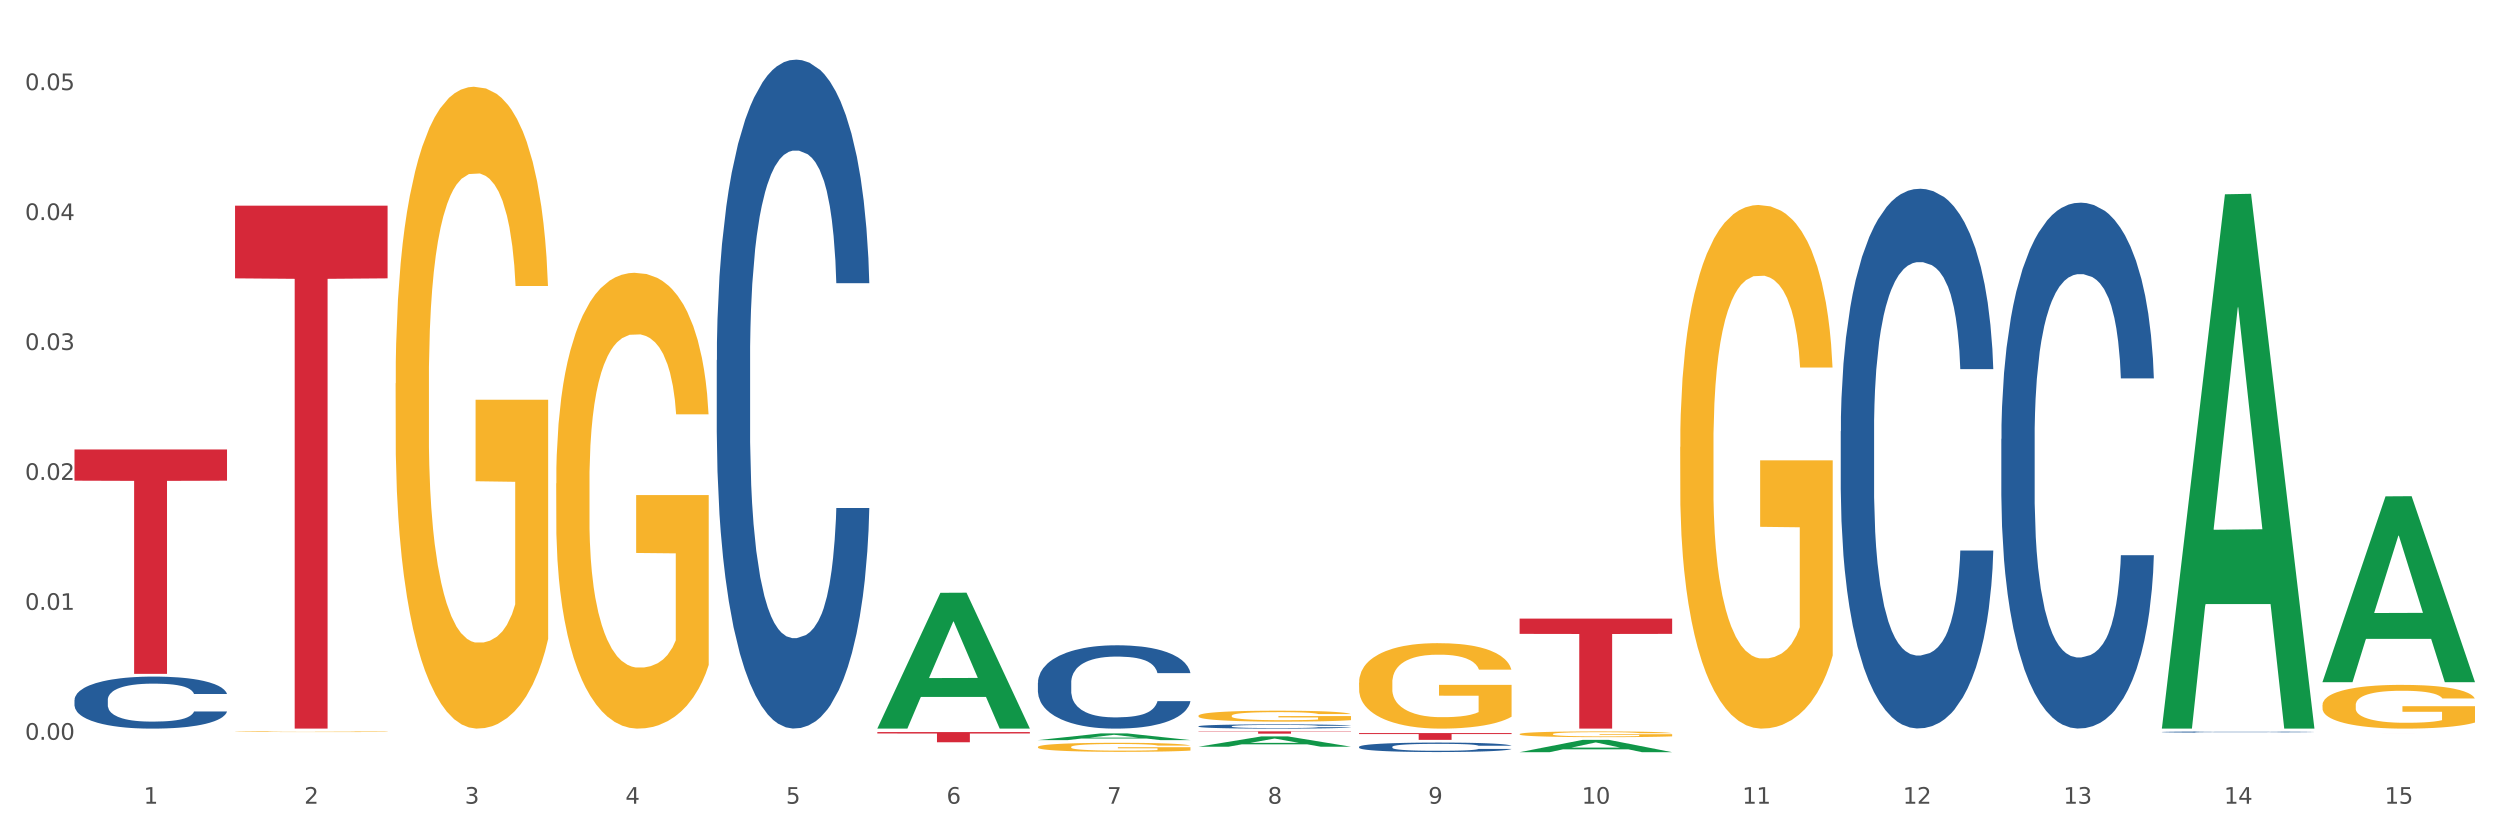 <?xml version="1.0" encoding="utf-8" standalone="no"?>
<!DOCTYPE svg PUBLIC "-//W3C//DTD SVG 1.1//EN"
  "http://www.w3.org/Graphics/SVG/1.1/DTD/svg11.dtd">
<svg xmlns:xlink="http://www.w3.org/1999/xlink" width="1080pt" height="360pt" viewBox="0 0 1080 360" xmlns="http://www.w3.org/2000/svg" version="1.1">
 <rect x="0" y="0" width="1080" height="360" fill="#333333" stroke="none"/>
 <defs>
  <style type="text/css">*{stroke-linejoin: round; stroke-linecap: butt}</style>
 </defs>
 <g id="figure_1">
  <g id="patch_1">
   <path d="M 0 360 
L 1080 360 
L 1080 0 
L 0 0 
z
" style="fill: #ffffff; stroke: #ffffff; stroke-linejoin: miter"/>
  </g>
  <g id="axes_1">
   <g id="matplotlib.axis_1">
    <g id="xtick_1">
     <g id="text_1">
      <!-- 1 -->
      <g style="fill: #4d4d4d" transform="translate(62.07 347.204) scale(0.096 -0.096)">
       <defs>
        <path id="DejaVuSans-31" d="M 794 531 
L 1825 531 
L 1825 4091 
L 703 3866 
L 703 4441 
L 1819 4666 
L 2450 4666 
L 2450 531 
L 3481 531 
L 3481 0 
L 794 0 
L 794 531 
z
" transform="scale(0.016)"/>
       </defs>
       <use xlink:href="#DejaVuSans-31"/>
      </g>
     </g>
    </g>
    <g id="xtick_2">
     <g id="text_2">
      <!-- 2 -->
      <g style="fill: #4d4d4d" transform="translate(131.436 347.204) scale(0.096 -0.096)">
       <defs>
        <path id="DejaVuSans-32" d="M 1228 531 
L 3431 531 
L 3431 0 
L 469 0 
L 469 531 
Q 828 903 1448 1529 
Q 2069 2156 2228 2338 
Q 2531 2678 2651 2914 
Q 2772 3150 2772 3378 
Q 2772 3750 2511 3984 
Q 2250 4219 1831 4219 
Q 1534 4219 1204 4116 
Q 875 4013 500 3803 
L 500 4441 
Q 881 4594 1212 4672 
Q 1544 4750 1819 4750 
Q 2544 4750 2975 4387 
Q 3406 4025 3406 3419 
Q 3406 3131 3298 2873 
Q 3191 2616 2906 2266 
Q 2828 2175 2409 1742 
Q 1991 1309 1228 531 
z
" transform="scale(0.016)"/>
       </defs>
       <use xlink:href="#DejaVuSans-32"/>
      </g>
     </g>
    </g>
    <g id="xtick_3">
     <g id="text_3">
      <!-- 3 -->
      <g style="fill: #4d4d4d" transform="translate(200.802 347.204) scale(0.096 -0.096)">
       <defs>
        <path id="DejaVuSans-33" d="M 2597 2516 
Q 3050 2419 3304 2112 
Q 3559 1806 3559 1356 
Q 3559 666 3084 287 
Q 2609 -91 1734 -91 
Q 1441 -91 1130 -33 
Q 819 25 488 141 
L 488 750 
Q 750 597 1062 519 
Q 1375 441 1716 441 
Q 2309 441 2620 675 
Q 2931 909 2931 1356 
Q 2931 1769 2642 2001 
Q 2353 2234 1838 2234 
L 1294 2234 
L 1294 2753 
L 1863 2753 
Q 2328 2753 2575 2939 
Q 2822 3125 2822 3475 
Q 2822 3834 2567 4026 
Q 2313 4219 1838 4219 
Q 1578 4219 1281 4162 
Q 984 4106 628 3988 
L 628 4550 
Q 988 4650 1302 4700 
Q 1616 4750 1894 4750 
Q 2613 4750 3031 4423 
Q 3450 4097 3450 3541 
Q 3450 3153 3228 2886 
Q 3006 2619 2597 2516 
z
" transform="scale(0.016)"/>
       </defs>
       <use xlink:href="#DejaVuSans-33"/>
      </g>
     </g>
    </g>
    <g id="xtick_4">
     <g id="text_4">
      <!-- 4 -->
      <g style="fill: #4d4d4d" transform="translate(270.169 347.204) scale(0.096 -0.096)">
       <defs>
        <path id="DejaVuSans-34" d="M 2419 4116 
L 825 1625 
L 2419 1625 
L 2419 4116 
z
M 2253 4666 
L 3047 4666 
L 3047 1625 
L 3713 1625 
L 3713 1100 
L 3047 1100 
L 3047 0 
L 2419 0 
L 2419 1100 
L 313 1100 
L 313 1709 
L 2253 4666 
z
" transform="scale(0.016)"/>
       </defs>
       <use xlink:href="#DejaVuSans-34"/>
      </g>
     </g>
    </g>
    <g id="xtick_5">
     <g id="text_5">
      <!-- 5 -->
      <g style="fill: #4d4d4d" transform="translate(339.535 347.204) scale(0.096 -0.096)">
       <defs>
        <path id="DejaVuSans-35" d="M 691 4666 
L 3169 4666 
L 3169 4134 
L 1269 4134 
L 1269 2991 
Q 1406 3038 1543 3061 
Q 1681 3084 1819 3084 
Q 2600 3084 3056 2656 
Q 3513 2228 3513 1497 
Q 3513 744 3044 326 
Q 2575 -91 1722 -91 
Q 1428 -91 1123 -41 
Q 819 9 494 109 
L 494 744 
Q 775 591 1075 516 
Q 1375 441 1709 441 
Q 2250 441 2565 725 
Q 2881 1009 2881 1497 
Q 2881 1984 2565 2268 
Q 2250 2553 1709 2553 
Q 1456 2553 1204 2497 
Q 953 2441 691 2322 
L 691 4666 
z
" transform="scale(0.016)"/>
       </defs>
       <use xlink:href="#DejaVuSans-35"/>
      </g>
     </g>
    </g>
    <g id="xtick_6">
     <g id="text_6">
      <!-- 6 -->
      <g style="fill: #4d4d4d" transform="translate(408.901 347.204) scale(0.096 -0.096)">
       <defs>
        <path id="DejaVuSans-36" d="M 2113 2584 
Q 1688 2584 1439 2293 
Q 1191 2003 1191 1497 
Q 1191 994 1439 701 
Q 1688 409 2113 409 
Q 2538 409 2786 701 
Q 3034 994 3034 1497 
Q 3034 2003 2786 2293 
Q 2538 2584 2113 2584 
z
M 3366 4563 
L 3366 3988 
Q 3128 4100 2886 4159 
Q 2644 4219 2406 4219 
Q 1781 4219 1451 3797 
Q 1122 3375 1075 2522 
Q 1259 2794 1537 2939 
Q 1816 3084 2150 3084 
Q 2853 3084 3261 2657 
Q 3669 2231 3669 1497 
Q 3669 778 3244 343 
Q 2819 -91 2113 -91 
Q 1303 -91 875 529 
Q 447 1150 447 2328 
Q 447 3434 972 4092 
Q 1497 4750 2381 4750 
Q 2619 4750 2861 4703 
Q 3103 4656 3366 4563 
z
" transform="scale(0.016)"/>
       </defs>
       <use xlink:href="#DejaVuSans-36"/>
      </g>
     </g>
    </g>
    <g id="xtick_7">
     <g id="text_7">
      <!-- 7 -->
      <g style="fill: #4d4d4d" transform="translate(478.267 347.204) scale(0.096 -0.096)">
       <defs>
        <path id="DejaVuSans-37" d="M 525 4666 
L 3525 4666 
L 3525 4397 
L 1831 0 
L 1172 0 
L 2766 4134 
L 525 4134 
L 525 4666 
z
" transform="scale(0.016)"/>
       </defs>
       <use xlink:href="#DejaVuSans-37"/>
      </g>
     </g>
    </g>
    <g id="xtick_8">
     <g id="text_8">
      <!-- 8 -->
      <g style="fill: #4d4d4d" transform="translate(547.634 347.204) scale(0.096 -0.096)">
       <defs>
        <path id="DejaVuSans-38" d="M 2034 2216 
Q 1584 2216 1326 1975 
Q 1069 1734 1069 1313 
Q 1069 891 1326 650 
Q 1584 409 2034 409 
Q 2484 409 2743 651 
Q 3003 894 3003 1313 
Q 3003 1734 2745 1975 
Q 2488 2216 2034 2216 
z
M 1403 2484 
Q 997 2584 770 2862 
Q 544 3141 544 3541 
Q 544 4100 942 4425 
Q 1341 4750 2034 4750 
Q 2731 4750 3128 4425 
Q 3525 4100 3525 3541 
Q 3525 3141 3298 2862 
Q 3072 2584 2669 2484 
Q 3125 2378 3379 2068 
Q 3634 1759 3634 1313 
Q 3634 634 3220 271 
Q 2806 -91 2034 -91 
Q 1263 -91 848 271 
Q 434 634 434 1313 
Q 434 1759 690 2068 
Q 947 2378 1403 2484 
z
M 1172 3481 
Q 1172 3119 1398 2916 
Q 1625 2713 2034 2713 
Q 2441 2713 2670 2916 
Q 2900 3119 2900 3481 
Q 2900 3844 2670 4047 
Q 2441 4250 2034 4250 
Q 1625 4250 1398 4047 
Q 1172 3844 1172 3481 
z
" transform="scale(0.016)"/>
       </defs>
       <use xlink:href="#DejaVuSans-38"/>
      </g>
     </g>
    </g>
    <g id="xtick_9">
     <g id="text_9">
      <!-- 9 -->
      <g style="fill: #4d4d4d" transform="translate(617 347.204) scale(0.096 -0.096)">
       <defs>
        <path id="DejaVuSans-39" d="M 703 97 
L 703 672 
Q 941 559 1184 500 
Q 1428 441 1663 441 
Q 2288 441 2617 861 
Q 2947 1281 2994 2138 
Q 2813 1869 2534 1725 
Q 2256 1581 1919 1581 
Q 1219 1581 811 2004 
Q 403 2428 403 3163 
Q 403 3881 828 4315 
Q 1253 4750 1959 4750 
Q 2769 4750 3195 4129 
Q 3622 3509 3622 2328 
Q 3622 1225 3098 567 
Q 2575 -91 1691 -91 
Q 1453 -91 1209 -44 
Q 966 3 703 97 
z
M 1959 2075 
Q 2384 2075 2632 2365 
Q 2881 2656 2881 3163 
Q 2881 3666 2632 3958 
Q 2384 4250 1959 4250 
Q 1534 4250 1286 3958 
Q 1038 3666 1038 3163 
Q 1038 2656 1286 2365 
Q 1534 2075 1959 2075 
z
" transform="scale(0.016)"/>
       </defs>
       <use xlink:href="#DejaVuSans-39"/>
      </g>
     </g>
    </g>
    <g id="xtick_10">
     <g id="text_10">
      <!-- 10 -->
      <g style="fill: #4d4d4d" transform="translate(683.312 347.204) scale(0.096 -0.096)">
       <defs>
        <path id="DejaVuSans-30" d="M 2034 4250 
Q 1547 4250 1301 3770 
Q 1056 3291 1056 2328 
Q 1056 1369 1301 889 
Q 1547 409 2034 409 
Q 2525 409 2770 889 
Q 3016 1369 3016 2328 
Q 3016 3291 2770 3770 
Q 2525 4250 2034 4250 
z
M 2034 4750 
Q 2819 4750 3233 4129 
Q 3647 3509 3647 2328 
Q 3647 1150 3233 529 
Q 2819 -91 2034 -91 
Q 1250 -91 836 529 
Q 422 1150 422 2328 
Q 422 3509 836 4129 
Q 1250 4750 2034 4750 
z
" transform="scale(0.016)"/>
       </defs>
       <use xlink:href="#DejaVuSans-31"/>
       <use xlink:href="#DejaVuSans-30" transform="translate(63.623 0)"/>
      </g>
     </g>
    </g>
    <g id="xtick_11">
     <g id="text_11">
      <!-- 11 -->
      <g style="fill: #4d4d4d" transform="translate(752.678 347.204) scale(0.096 -0.096)">
       <use xlink:href="#DejaVuSans-31"/>
       <use xlink:href="#DejaVuSans-31" transform="translate(63.623 0)"/>
      </g>
     </g>
    </g>
    <g id="xtick_12">
     <g id="text_12">
      <!-- 12 -->
      <g style="fill: #4d4d4d" transform="translate(822.044 347.204) scale(0.096 -0.096)">
       <use xlink:href="#DejaVuSans-31"/>
       <use xlink:href="#DejaVuSans-32" transform="translate(63.623 0)"/>
      </g>
     </g>
    </g>
    <g id="xtick_13">
     <g id="text_13">
      <!-- 13 -->
      <g style="fill: #4d4d4d" transform="translate(891.411 347.204) scale(0.096 -0.096)">
       <use xlink:href="#DejaVuSans-31"/>
       <use xlink:href="#DejaVuSans-33" transform="translate(63.623 0)"/>
      </g>
     </g>
    </g>
    <g id="xtick_14">
     <g id="text_14">
      <!-- 14 -->
      <g style="fill: #4d4d4d" transform="translate(960.777 347.204) scale(0.096 -0.096)">
       <use xlink:href="#DejaVuSans-31"/>
       <use xlink:href="#DejaVuSans-34" transform="translate(63.623 0)"/>
      </g>
     </g>
    </g>
    <g id="xtick_15">
     <g id="text_15">
      <!-- 15 -->
      <g style="fill: #4d4d4d" transform="translate(1030.143 347.204) scale(0.096 -0.096)">
       <use xlink:href="#DejaVuSans-31"/>
       <use xlink:href="#DejaVuSans-35" transform="translate(63.623 0)"/>
      </g>
     </g>
    </g>
    <g id="xtick_16"/>
    <g id="xtick_17"/>
    <g id="xtick_18"/>
    <g id="xtick_19"/>
    <g id="xtick_20"/>
    <g id="xtick_21"/>
    <g id="xtick_22"/>
    <g id="xtick_23"/>
    <g id="xtick_24"/>
    <g id="xtick_25"/>
    <g id="xtick_26"/>
    <g id="xtick_27"/>
    <g id="xtick_28"/>
    <g id="xtick_29"/>
   </g>
   <g id="matplotlib.axis_2">
    <g id="ytick_1">
     <g id="text_16">
      <!-- 0.00 -->
      <g style="fill: #4d4d4d" transform="translate(10.8 319.577) scale(0.096 -0.096)">
       <defs>
        <path id="DejaVuSans-2e" d="M 684 794 
L 1344 794 
L 1344 0 
L 684 0 
L 684 794 
z
" transform="scale(0.016)"/>
       </defs>
       <use xlink:href="#DejaVuSans-30"/>
       <use xlink:href="#DejaVuSans-2e" transform="translate(63.623 0)"/>
       <use xlink:href="#DejaVuSans-30" transform="translate(95.41 0)"/>
       <use xlink:href="#DejaVuSans-30" transform="translate(159.033 0)"/>
      </g>
     </g>
    </g>
    <g id="ytick_2">
     <g id="text_17">
      <!-- 0.01 -->
      <g style="fill: #4d4d4d" transform="translate(10.8 263.447) scale(0.096 -0.096)">
       <use xlink:href="#DejaVuSans-30"/>
       <use xlink:href="#DejaVuSans-2e" transform="translate(63.623 0)"/>
       <use xlink:href="#DejaVuSans-30" transform="translate(95.41 0)"/>
       <use xlink:href="#DejaVuSans-31" transform="translate(159.033 0)"/>
      </g>
     </g>
    </g>
    <g id="ytick_3">
     <g id="text_18">
      <!-- 0.02 -->
      <g style="fill: #4d4d4d" transform="translate(10.8 207.317) scale(0.096 -0.096)">
       <use xlink:href="#DejaVuSans-30"/>
       <use xlink:href="#DejaVuSans-2e" transform="translate(63.623 0)"/>
       <use xlink:href="#DejaVuSans-30" transform="translate(95.41 0)"/>
       <use xlink:href="#DejaVuSans-32" transform="translate(159.033 0)"/>
      </g>
     </g>
    </g>
    <g id="ytick_4">
     <g id="text_19">
      <!-- 0.03 -->
      <g style="fill: #4d4d4d" transform="translate(10.8 151.187) scale(0.096 -0.096)">
       <use xlink:href="#DejaVuSans-30"/>
       <use xlink:href="#DejaVuSans-2e" transform="translate(63.623 0)"/>
       <use xlink:href="#DejaVuSans-30" transform="translate(95.41 0)"/>
       <use xlink:href="#DejaVuSans-33" transform="translate(159.033 0)"/>
      </g>
     </g>
    </g>
    <g id="ytick_5">
     <g id="text_20">
      <!-- 0.04 -->
      <g style="fill: #4d4d4d" transform="translate(10.8 95.057) scale(0.096 -0.096)">
       <use xlink:href="#DejaVuSans-30"/>
       <use xlink:href="#DejaVuSans-2e" transform="translate(63.623 0)"/>
       <use xlink:href="#DejaVuSans-30" transform="translate(95.41 0)"/>
       <use xlink:href="#DejaVuSans-34" transform="translate(159.033 0)"/>
      </g>
     </g>
    </g>
    <g id="ytick_6">
     <g id="text_21">
      <!-- 0.05 -->
      <g style="fill: #4d4d4d" transform="translate(10.8 38.927) scale(0.096 -0.096)">
       <use xlink:href="#DejaVuSans-30"/>
       <use xlink:href="#DejaVuSans-2e" transform="translate(63.623 0)"/>
       <use xlink:href="#DejaVuSans-30" transform="translate(95.41 0)"/>
       <use xlink:href="#DejaVuSans-35" transform="translate(159.033 0)"/>
      </g>
     </g>
    </g>
    <g id="ytick_7"/>
    <g id="ytick_8"/>
    <g id="ytick_9"/>
    <g id="ytick_10"/>
    <g id="ytick_11"/>
   </g>
   <g id="PolyCollection_1">
    <path d="M 32.175 316.715 
L 32.243 316.715 
L 59.417 316.705 
L 70.695 316.705 
L 98.073 316.715 
L 85.029 316.715 
L 79.119 316.713 
L 51.061 316.713 
L 50.857 316.713 
L 45.151 316.715 
L 32.175 316.715 
L 32.175 316.715 
L 54.594 316.711 
L 75.586 316.711 
L 65.192 316.707 
L 65.056 316.707 
L 64.92 316.707 
L 54.526 316.711 
L 54.594 316.711 
L 32.175 316.715 
z
" clip-path="url(#p089443e4f8)" style="fill: #109648"/>
    <path d="M 448.372 294.939 
L 448.45 294.906 
L 448.45 293.985 
L 448.684 292.735 
L 449.541 290.433 
L 450.631 288.69 
L 452.501 286.651 
L 453.513 285.796 
L 454.837 284.842 
L 457.564 283.297 
L 460.679 281.981 
L 462.861 281.258 
L 464.496 280.797 
L 468.157 279.975 
L 470.26 279.613 
L 472.441 279.317 
L 474.311 279.12 
L 477.427 278.89 
L 479.919 278.791 
L 482.801 278.758 
L 485.216 278.791 
L 488.41 278.923 
L 493.083 279.317 
L 494.875 279.548 
L 497.289 279.942 
L 499.782 280.468 
L 501.807 280.995 
L 504.144 281.751 
L 506.559 282.738 
L 508.896 283.987 
L 510.531 285.138 
L 511.856 286.355 
L 513.024 287.835 
L 513.881 289.447 
L 514.27 290.795 
L 500.016 290.795 
L 499.626 289.578 
L 498.847 288.263 
L 498.068 287.375 
L 497.212 286.651 
L 495.887 285.829 
L 494.719 285.303 
L 492.772 284.678 
L 490.98 284.283 
L 489.5 284.053 
L 487.709 283.856 
L 483.892 283.658 
L 481.165 283.658 
L 479.452 283.724 
L 477.349 283.889 
L 475.557 284.119 
L 473.454 284.514 
L 471.818 284.941 
L 470.183 285.5 
L 469.248 285.895 
L 467.846 286.618 
L 466.911 287.21 
L 465.665 288.23 
L 464.964 288.953 
L 463.717 290.828 
L 463.172 292.209 
L 462.938 293.163 
L 462.783 294.215 
L 462.783 299.345 
L 463.25 301.648 
L 463.639 302.634 
L 464.263 303.752 
L 465.431 305.199 
L 467.145 306.613 
L 468.936 307.633 
L 470.416 308.258 
L 471.818 308.718 
L 473.22 309.08 
L 474.934 309.409 
L 476.336 309.606 
L 478.439 309.803 
L 480.932 309.902 
L 482.879 309.902 
L 486.852 309.738 
L 488.643 309.573 
L 490.357 309.343 
L 492.226 308.981 
L 493.706 308.587 
L 494.563 308.291 
L 495.965 307.666 
L 497.056 307.008 
L 497.99 306.252 
L 498.614 305.594 
L 499.315 304.607 
L 499.86 303.489 
L 500.016 302.897 
L 514.27 302.897 
L 513.959 304.081 
L 513.413 305.232 
L 512.323 306.778 
L 511.466 307.666 
L 510.142 308.751 
L 508.74 309.672 
L 506.792 310.691 
L 505.001 311.448 
L 503.131 312.106 
L 501.106 312.698 
L 497.445 313.52 
L 496.121 313.75 
L 493.317 314.145 
L 491.136 314.375 
L 487.942 314.605 
L 484.671 314.737 
L 481.243 314.769 
L 478.206 314.704 
L 474.856 314.506 
L 472.753 314.309 
L 470.416 314.013 
L 467.69 313.553 
L 465.119 312.994 
L 462.705 312.336 
L 460.446 311.579 
L 458.343 310.724 
L 455.616 309.31 
L 453.591 307.929 
L 452.111 306.646 
L 451.099 305.561 
L 450.086 304.18 
L 449.541 303.226 
L 448.684 300.924 
L 448.372 298.786 
L 448.372 294.939 
z
" clip-path="url(#p089443e4f8)" style="fill: #255c99"/>
    <path d="M 517.739 313.751 
L 517.816 313.749 
L 517.816 313.702 
L 518.05 313.637 
L 518.907 313.519 
L 519.997 313.43 
L 521.867 313.325 
L 522.88 313.281 
L 524.204 313.232 
L 526.93 313.153 
L 530.046 313.085 
L 532.227 313.048 
L 533.863 313.024 
L 537.523 312.982 
L 539.627 312.963 
L 541.808 312.948 
L 543.677 312.938 
L 546.793 312.926 
L 549.285 312.921 
L 552.167 312.919 
L 554.582 312.921 
L 557.776 312.928 
L 562.449 312.948 
L 564.241 312.96 
L 566.656 312.98 
L 569.148 313.007 
L 571.173 313.034 
L 573.51 313.073 
L 575.925 313.124 
L 578.262 313.188 
L 579.898 313.247 
L 581.222 313.31 
L 582.39 313.386 
L 583.247 313.468 
L 583.636 313.538 
L 569.382 313.538 
L 568.992 313.475 
L 568.214 313.408 
L 567.435 313.362 
L 566.578 313.325 
L 565.254 313.283 
L 564.085 313.256 
L 562.138 313.223 
L 560.346 313.203 
L 558.866 313.191 
L 557.075 313.181 
L 553.258 313.171 
L 550.532 313.171 
L 548.818 313.174 
L 546.715 313.183 
L 544.923 313.195 
L 542.82 313.215 
L 541.184 313.237 
L 539.549 313.266 
L 538.614 313.286 
L 537.212 313.323 
L 536.277 313.354 
L 535.031 313.406 
L 534.33 313.443 
L 533.084 313.539 
L 532.538 313.61 
L 532.305 313.659 
L 532.149 313.713 
L 532.149 313.977 
L 532.616 314.095 
L 533.006 314.146 
L 533.629 314.203 
L 534.797 314.278 
L 536.511 314.35 
L 538.302 314.403 
L 539.782 314.435 
L 541.184 314.459 
L 542.587 314.477 
L 544.3 314.494 
L 545.702 314.504 
L 547.805 314.514 
L 550.298 314.519 
L 552.245 314.519 
L 556.218 314.511 
L 558.009 314.502 
L 559.723 314.491 
L 561.593 314.472 
L 563.073 314.452 
L 563.929 314.437 
L 565.331 314.404 
L 566.422 314.371 
L 567.357 314.332 
L 567.98 314.298 
L 568.681 314.247 
L 569.226 314.19 
L 569.382 314.159 
L 583.636 314.159 
L 583.325 314.22 
L 582.78 314.279 
L 581.689 314.359 
L 580.832 314.404 
L 579.508 314.46 
L 578.106 314.508 
L 576.159 314.56 
L 574.367 314.599 
L 572.498 314.633 
L 570.472 314.663 
L 566.811 314.705 
L 565.487 314.717 
L 562.683 314.737 
L 560.502 314.749 
L 557.308 314.761 
L 554.037 314.768 
L 550.61 314.769 
L 547.572 314.766 
L 544.222 314.756 
L 542.119 314.746 
L 539.782 314.731 
L 537.056 314.707 
L 534.486 314.678 
L 532.071 314.644 
L 529.812 314.606 
L 527.709 314.562 
L 524.983 314.489 
L 522.957 314.418 
L 521.477 314.352 
L 520.465 314.296 
L 519.452 314.225 
L 518.907 314.176 
L 518.05 314.058 
L 517.739 313.948 
L 517.739 313.751 
z
" clip-path="url(#p089443e4f8)" style="fill: #255c99"/>
    <path d="M 587.105 322.627 
L 587.183 322.623 
L 587.183 322.519 
L 587.416 322.376 
L 588.273 322.115 
L 589.364 321.916 
L 591.233 321.685 
L 592.246 321.587 
L 593.57 321.479 
L 596.296 321.303 
L 599.412 321.154 
L 601.593 321.071 
L 603.229 321.019 
L 606.89 320.925 
L 608.993 320.884 
L 611.174 320.851 
L 613.043 320.828 
L 616.159 320.802 
L 618.652 320.791 
L 621.534 320.787 
L 623.948 320.791 
L 627.142 320.806 
L 631.816 320.851 
L 633.607 320.877 
L 636.022 320.922 
L 638.514 320.982 
L 640.54 321.041 
L 642.877 321.127 
L 645.291 321.24 
L 647.628 321.382 
L 649.264 321.513 
L 650.588 321.651 
L 651.756 321.819 
L 652.613 322.002 
L 653.003 322.156 
L 638.748 322.156 
L 638.359 322.017 
L 637.58 321.868 
L 636.801 321.767 
L 635.944 321.685 
L 634.62 321.591 
L 633.451 321.531 
L 631.504 321.46 
L 629.713 321.415 
L 628.233 321.389 
L 626.441 321.367 
L 622.624 321.344 
L 619.898 321.344 
L 618.184 321.352 
L 616.081 321.37 
L 614.29 321.397 
L 612.186 321.441 
L 610.551 321.49 
L 608.915 321.554 
L 607.98 321.599 
L 606.578 321.681 
L 605.643 321.748 
L 604.397 321.864 
L 603.696 321.946 
L 602.45 322.16 
L 601.905 322.317 
L 601.671 322.425 
L 601.515 322.545 
L 601.515 323.128 
L 601.982 323.39 
L 602.372 323.502 
L 602.995 323.629 
L 604.163 323.794 
L 605.877 323.955 
L 607.669 324.07 
L 609.149 324.142 
L 610.551 324.194 
L 611.953 324.235 
L 613.666 324.272 
L 615.069 324.295 
L 617.172 324.317 
L 619.664 324.328 
L 621.612 324.328 
L 625.584 324.31 
L 627.376 324.291 
L 629.089 324.265 
L 630.959 324.224 
L 632.439 324.179 
L 633.296 324.145 
L 634.698 324.074 
L 635.788 323.999 
L 636.723 323.913 
L 637.346 323.839 
L 638.047 323.726 
L 638.592 323.599 
L 638.748 323.532 
L 653.003 323.532 
L 652.691 323.667 
L 652.146 323.797 
L 651.055 323.973 
L 650.199 324.074 
L 648.874 324.198 
L 647.472 324.302 
L 645.525 324.418 
L 643.733 324.504 
L 641.864 324.579 
L 639.839 324.646 
L 636.178 324.74 
L 634.853 324.766 
L 632.049 324.811 
L 629.868 324.837 
L 626.675 324.863 
L 623.403 324.878 
L 619.976 324.882 
L 616.938 324.874 
L 613.589 324.852 
L 611.485 324.83 
L 609.149 324.796 
L 606.422 324.744 
L 603.852 324.68 
L 601.437 324.605 
L 599.178 324.519 
L 597.075 324.422 
L 594.349 324.261 
L 592.324 324.104 
L 590.844 323.958 
L 589.831 323.835 
L 588.818 323.678 
L 588.273 323.569 
L 587.416 323.308 
L 587.105 323.064 
L 587.105 322.627 
z
" clip-path="url(#p089443e4f8)" style="fill: #255c99"/>
    <path d="M 795.203 186.301 
L 795.281 186.088 
L 795.281 180.126 
L 795.515 172.034 
L 796.372 157.129 
L 797.462 145.844 
L 799.332 132.642 
L 800.344 127.105 
L 801.669 120.93 
L 804.395 110.923 
L 807.511 102.405 
L 809.692 97.721 
L 811.327 94.74 
L 814.988 89.417 
L 817.092 87.074 
L 819.273 85.158 
L 821.142 83.88 
L 824.258 82.39 
L 826.75 81.751 
L 829.632 81.538 
L 832.047 81.751 
L 835.241 82.603 
L 839.914 85.158 
L 841.706 86.648 
L 844.121 89.204 
L 846.613 92.611 
L 848.638 96.017 
L 850.975 100.915 
L 853.39 107.303 
L 855.727 115.394 
L 857.362 122.847 
L 858.687 130.725 
L 859.855 140.307 
L 860.712 150.741 
L 861.101 159.471 
L 846.847 159.471 
L 846.457 151.593 
L 845.678 143.075 
L 844.899 137.326 
L 844.043 132.642 
L 842.718 127.318 
L 841.55 123.912 
L 839.603 119.866 
L 837.811 117.311 
L 836.331 115.82 
L 834.54 114.543 
L 830.723 113.265 
L 827.997 113.265 
L 826.283 113.691 
L 824.18 114.755 
L 822.388 116.246 
L 820.285 118.801 
L 818.649 121.569 
L 817.014 125.189 
L 816.079 127.744 
L 814.677 132.429 
L 813.742 136.262 
L 812.496 142.862 
L 811.795 147.547 
L 810.548 159.684 
L 810.003 168.627 
L 809.77 174.802 
L 809.614 181.616 
L 809.614 214.833 
L 810.081 229.739 
L 810.471 236.127 
L 811.094 243.366 
L 812.262 252.735 
L 813.976 261.891 
L 815.767 268.492 
L 817.247 272.538 
L 818.649 275.519 
L 820.051 277.861 
L 821.765 279.991 
L 823.167 281.268 
L 825.27 282.546 
L 827.763 283.185 
L 829.71 283.185 
L 833.683 282.12 
L 835.474 281.055 
L 837.188 279.565 
L 839.057 277.222 
L 840.537 274.667 
L 841.394 272.751 
L 842.796 268.705 
L 843.887 264.447 
L 844.822 259.549 
L 845.445 255.29 
L 846.146 248.903 
L 846.691 241.663 
L 846.847 237.83 
L 861.101 237.83 
L 860.79 245.496 
L 860.245 252.948 
L 859.154 262.956 
L 858.297 268.705 
L 856.973 275.732 
L 855.571 281.694 
L 853.624 288.295 
L 851.832 293.192 
L 849.963 297.451 
L 847.937 301.284 
L 844.276 306.607 
L 842.952 308.098 
L 840.148 310.653 
L 837.967 312.143 
L 834.773 313.634 
L 831.502 314.486 
L 828.074 314.698 
L 825.037 314.273 
L 821.687 312.995 
L 819.584 311.717 
L 817.247 309.801 
L 814.521 306.82 
L 811.951 303.2 
L 809.536 298.942 
L 807.277 294.044 
L 805.174 288.508 
L 802.448 279.352 
L 800.422 270.409 
L 798.942 262.104 
L 797.93 255.078 
L 796.917 246.134 
L 796.372 239.959 
L 795.515 225.054 
L 795.203 211.214 
L 795.203 186.301 
z
" clip-path="url(#p089443e4f8)" style="fill: #255c99"/>
    <path d="M 864.57 189.624 
L 864.648 189.416 
L 864.648 183.607 
L 864.881 175.723 
L 865.738 161.199 
L 866.829 150.203 
L 868.698 137.339 
L 869.711 131.945 
L 871.035 125.928 
L 873.761 116.177 
L 876.877 107.878 
L 879.058 103.313 
L 880.694 100.409 
L 884.355 95.222 
L 886.458 92.939 
L 888.639 91.072 
L 890.508 89.827 
L 893.624 88.375 
L 896.117 87.752 
L 898.999 87.545 
L 901.413 87.752 
L 904.607 88.582 
L 909.281 91.072 
L 911.072 92.524 
L 913.487 95.014 
L 915.979 98.334 
L 918.005 101.653 
L 920.341 106.425 
L 922.756 112.65 
L 925.093 120.534 
L 926.729 127.796 
L 928.053 135.472 
L 929.221 144.809 
L 930.078 154.975 
L 930.468 163.482 
L 916.213 163.482 
L 915.824 155.805 
L 915.045 147.506 
L 914.266 141.904 
L 913.409 137.339 
L 912.085 132.153 
L 910.916 128.833 
L 908.969 124.891 
L 907.177 122.401 
L 905.697 120.949 
L 903.906 119.704 
L 900.089 118.459 
L 897.363 118.459 
L 895.649 118.874 
L 893.546 119.911 
L 891.754 121.364 
L 889.651 123.853 
L 888.016 126.551 
L 886.38 130.078 
L 885.445 132.568 
L 884.043 137.132 
L 883.108 140.867 
L 881.862 147.298 
L 881.161 151.863 
L 879.915 163.689 
L 879.369 172.403 
L 879.136 178.42 
L 878.98 185.059 
L 878.98 217.426 
L 879.447 231.949 
L 879.837 238.173 
L 880.46 245.228 
L 881.628 254.357 
L 883.342 263.278 
L 885.134 269.71 
L 886.614 273.652 
L 888.016 276.557 
L 889.418 278.839 
L 891.131 280.914 
L 892.533 282.158 
L 894.637 283.403 
L 897.129 284.026 
L 899.076 284.026 
L 903.049 282.988 
L 904.841 281.951 
L 906.554 280.499 
L 908.424 278.216 
L 909.904 275.727 
L 910.76 273.859 
L 912.163 269.917 
L 913.253 265.768 
L 914.188 260.996 
L 914.811 256.846 
L 915.512 250.622 
L 916.057 243.568 
L 916.213 239.833 
L 930.468 239.833 
L 930.156 247.302 
L 929.611 254.564 
L 928.52 264.315 
L 927.663 269.917 
L 926.339 276.764 
L 924.937 282.573 
L 922.99 289.005 
L 921.198 293.777 
L 919.329 297.927 
L 917.304 301.661 
L 913.643 306.848 
L 912.318 308.301 
L 909.514 310.79 
L 907.333 312.243 
L 904.14 313.695 
L 900.868 314.525 
L 897.441 314.732 
L 894.403 314.317 
L 891.053 313.073 
L 888.95 311.828 
L 886.614 309.96 
L 883.887 307.056 
L 881.317 303.529 
L 878.902 299.379 
L 876.643 294.607 
L 874.54 289.213 
L 871.814 280.291 
L 869.789 271.577 
L 868.309 263.486 
L 867.296 256.639 
L 866.283 247.925 
L 865.738 241.908 
L 864.881 227.385 
L 864.57 213.899 
L 864.57 189.624 
z
" clip-path="url(#p089443e4f8)" style="fill: #255c99"/>
    <path d="M 933.936 316.227 
L 934.014 316.226 
L 934.014 316.213 
L 934.247 316.195 
L 935.104 316.163 
L 936.195 316.138 
L 938.064 316.109 
L 939.077 316.097 
L 940.401 316.083 
L 943.127 316.061 
L 946.243 316.043 
L 948.424 316.032 
L 950.06 316.026 
L 953.721 316.014 
L 955.824 316.009 
L 958.005 316.005 
L 959.874 316.002 
L 962.99 315.999 
L 965.483 315.997 
L 968.365 315.997 
L 970.779 315.997 
L 973.973 315.999 
L 978.647 316.005 
L 980.438 316.008 
L 982.853 316.014 
L 985.346 316.021 
L 987.371 316.029 
L 989.708 316.039 
L 992.122 316.053 
L 994.459 316.071 
L 996.095 316.088 
L 997.419 316.105 
L 998.587 316.126 
L 999.444 316.149 
L 999.834 316.168 
L 985.579 316.168 
L 985.19 316.15 
L 984.411 316.132 
L 983.632 316.119 
L 982.775 316.109 
L 981.451 316.097 
L 980.283 316.09 
L 978.335 316.081 
L 976.544 316.075 
L 975.064 316.072 
L 973.272 316.069 
L 969.455 316.067 
L 966.729 316.067 
L 965.015 316.067 
L 962.912 316.07 
L 961.121 316.073 
L 959.018 316.079 
L 957.382 316.085 
L 955.746 316.093 
L 954.811 316.098 
L 953.409 316.109 
L 952.475 316.117 
L 951.228 316.131 
L 950.527 316.142 
L 949.281 316.168 
L 948.736 316.188 
L 948.502 316.201 
L 948.346 316.216 
L 948.346 316.289 
L 948.814 316.322 
L 949.203 316.336 
L 949.826 316.352 
L 950.995 316.372 
L 952.708 316.392 
L 954.5 316.407 
L 955.98 316.415 
L 957.382 316.422 
L 958.784 316.427 
L 960.498 316.432 
L 961.9 316.435 
L 964.003 316.437 
L 966.495 316.439 
L 968.443 316.439 
L 972.415 316.436 
L 974.207 316.434 
L 975.92 316.431 
L 977.79 316.426 
L 979.27 316.42 
L 980.127 316.416 
L 981.529 316.407 
L 982.619 316.398 
L 983.554 316.387 
L 984.177 316.378 
L 984.878 316.364 
L 985.423 316.348 
L 985.579 316.339 
L 999.834 316.339 
L 999.522 316.356 
L 998.977 316.373 
L 997.886 316.394 
L 997.03 316.407 
L 995.705 316.422 
L 994.303 316.436 
L 992.356 316.45 
L 990.564 316.461 
L 988.695 316.47 
L 986.67 316.478 
L 983.009 316.49 
L 981.685 316.493 
L 978.88 316.499 
L 976.699 316.502 
L 973.506 316.505 
L 970.234 316.507 
L 966.807 316.508 
L 963.769 316.507 
L 960.42 316.504 
L 958.317 316.501 
L 955.98 316.497 
L 953.253 316.491 
L 950.683 316.483 
L 948.268 316.473 
L 946.009 316.463 
L 943.906 316.45 
L 941.18 316.43 
L 939.155 316.411 
L 937.675 316.393 
L 936.662 316.377 
L 935.65 316.358 
L 935.104 316.344 
L 934.247 316.311 
L 933.936 316.281 
L 933.936 316.227 
z
" clip-path="url(#p089443e4f8)" style="fill: #255c99"/>
    <path d="M 101.541 316.079 
L 101.619 316.078 
L 101.619 316.068 
L 101.775 316.059 
L 102.553 316.037 
L 103.72 316.018 
L 104.575 316.009 
L 105.431 316.001 
L 106.443 315.993 
L 107.688 315.985 
L 109.944 315.973 
L 111.344 315.966 
L 113.056 315.96 
L 116.168 315.951 
L 118.424 315.945 
L 120.758 315.941 
L 124.57 315.936 
L 127.06 315.933 
L 129.705 315.932 
L 132.895 315.93 
L 135.307 315.93 
L 140.598 315.931 
L 145.11 315.934 
L 147.289 315.936 
L 150.089 315.939 
L 151.568 315.942 
L 153.979 315.946 
L 156.469 315.952 
L 158.181 315.958 
L 160.748 315.968 
L 162.693 315.978 
L 164.483 315.99 
L 165.416 315.998 
L 166.117 316.006 
L 166.739 316.015 
L 167.361 316.03 
L 153.357 316.03 
L 152.812 316.02 
L 151.957 316.01 
L 150.712 316.001 
L 149.623 315.995 
L 147.755 315.987 
L 146.044 315.983 
L 144.254 315.979 
L 142.076 315.976 
L 140.364 315.975 
L 137.952 315.974 
L 133.206 315.974 
L 130.017 315.976 
L 127.838 315.979 
L 126.438 315.982 
L 125.193 315.985 
L 123.792 315.989 
L 122.159 315.995 
L 120.992 316.001 
L 119.825 316.008 
L 118.891 316.015 
L 118.035 316.023 
L 117.335 316.032 
L 116.79 316.041 
L 116.324 316.052 
L 115.935 316.07 
L 115.935 316.111 
L 116.09 316.12 
L 116.479 316.132 
L 116.946 316.141 
L 117.724 316.152 
L 118.424 316.159 
L 119.747 316.17 
L 121.225 316.178 
L 122.392 316.184 
L 123.559 316.189 
L 125.582 316.195 
L 127.838 316.2 
L 129.783 316.204 
L 132.428 316.207 
L 134.218 316.208 
L 135.774 316.208 
L 139.586 316.208 
L 142.309 316.207 
L 145.343 316.205 
L 147.678 316.203 
L 149.623 316.2 
L 151.801 316.194 
L 153.201 316.189 
L 153.201 316.128 
L 136.085 316.128 
L 136.085 316.087 
L 167.439 316.087 
L 167.439 316.207 
L 166.117 316.213 
L 164.638 316.218 
L 163.082 316.223 
L 160.748 316.229 
L 157.947 316.235 
L 155.458 316.239 
L 152.812 316.243 
L 149.7 316.246 
L 145.655 316.249 
L 143.165 316.25 
L 140.053 316.251 
L 136.396 316.251 
L 133.206 316.251 
L 130.094 316.249 
L 126.827 316.247 
L 123.637 316.243 
L 121.225 316.239 
L 118.813 316.234 
L 116.246 316.228 
L 114.223 316.222 
L 112.667 316.217 
L 110.955 316.21 
L 109.088 316.202 
L 107.688 316.194 
L 106.443 316.185 
L 105.12 316.175 
L 104.186 316.166 
L 103.253 316.154 
L 102.708 316.146 
L 102.086 316.133 
L 101.619 316.114 
L 101.541 316.079 
z
" clip-path="url(#p089443e4f8)" style="fill: #f7b32b"/>
    <path d="M 170.907 165.602 
L 170.985 165.348 
L 170.985 156.232 
L 171.141 148.381 
L 171.919 129.388 
L 173.086 113.687 
L 173.942 105.33 
L 174.798 98.493 
L 175.809 91.655 
L 177.054 84.564 
L 179.31 74.182 
L 180.71 68.863 
L 182.422 63.292 
L 185.534 55.188 
L 187.79 50.63 
L 190.124 46.831 
L 193.937 42.273 
L 196.426 40.247 
L 199.072 38.728 
L 202.261 37.715 
L 204.673 37.462 
L 209.964 38.221 
L 214.476 40.5 
L 216.655 42.273 
L 219.456 45.312 
L 220.934 47.338 
L 223.346 51.39 
L 225.835 56.708 
L 227.547 61.266 
L 230.114 69.876 
L 232.059 78.487 
L 233.849 89.123 
L 234.783 96.467 
L 235.483 103.304 
L 236.105 111.155 
L 236.728 123.564 
L 222.723 123.564 
L 222.179 114.7 
L 221.323 106.343 
L 220.078 98.239 
L 218.989 93.175 
L 217.122 86.844 
L 215.41 82.792 
L 213.62 79.753 
L 211.442 77.22 
L 209.73 75.954 
L 207.319 74.941 
L 202.573 75.195 
L 199.383 77.22 
L 197.204 79.753 
L 195.804 82.032 
L 194.559 84.564 
L 193.159 88.11 
L 191.525 93.428 
L 190.358 98.239 
L 189.191 104.317 
L 188.257 110.395 
L 187.401 117.486 
L 186.701 125.083 
L 186.157 132.934 
L 185.69 142.557 
L 185.301 158.511 
L 185.301 193.205 
L 185.456 201.055 
L 185.845 211.438 
L 186.312 219.289 
L 187.09 228.659 
L 187.79 234.99 
L 189.113 244.106 
L 190.591 251.704 
L 191.758 256.515 
L 192.925 260.567 
L 194.948 266.138 
L 197.204 270.697 
L 199.149 273.482 
L 201.795 276.015 
L 203.584 277.028 
L 205.14 277.534 
L 208.952 277.534 
L 211.675 276.775 
L 214.71 275.002 
L 217.044 272.723 
L 218.989 269.937 
L 221.167 265.379 
L 222.568 261.074 
L 222.568 208.146 
L 205.451 207.893 
L 205.451 172.692 
L 236.805 172.692 
L 236.805 276.015 
L 235.483 281.333 
L 234.004 286.144 
L 232.448 290.45 
L 230.114 295.768 
L 227.314 300.832 
L 224.824 304.378 
L 222.179 307.417 
L 219.067 310.202 
L 215.021 312.735 
L 212.531 313.748 
L 209.419 314.507 
L 205.763 314.761 
L 202.573 314.254 
L 199.461 312.988 
L 196.193 310.709 
L 193.003 307.417 
L 190.591 304.125 
L 188.179 300.073 
L 185.612 294.755 
L 183.589 289.69 
L 182.033 285.131 
L 180.321 279.307 
L 178.454 271.71 
L 177.054 264.872 
L 175.809 257.781 
L 174.486 248.665 
L 173.553 240.814 
L 172.619 230.938 
L 172.074 223.594 
L 171.452 212.198 
L 170.985 196.244 
L 170.907 165.602 
z
" clip-path="url(#p089443e4f8)" style="fill: #f7b32b"/>
    <path d="M 240.274 208.841 
L 240.351 208.661 
L 240.351 202.187 
L 240.507 196.611 
L 241.285 183.123 
L 242.452 171.973 
L 243.308 166.038 
L 244.164 161.182 
L 245.175 156.326 
L 246.42 151.291 
L 248.676 143.917 
L 250.077 140.14 
L 251.788 136.184 
L 254.9 130.429 
L 257.157 127.191 
L 259.491 124.494 
L 263.303 121.256 
L 265.793 119.818 
L 268.438 118.739 
L 271.628 118.019 
L 274.04 117.839 
L 279.33 118.379 
L 283.843 119.998 
L 286.021 121.256 
L 288.822 123.415 
L 290.3 124.853 
L 292.712 127.731 
L 295.202 131.508 
L 296.913 134.745 
L 299.481 140.86 
L 301.426 146.974 
L 303.215 154.528 
L 304.149 159.743 
L 304.849 164.599 
L 305.471 170.174 
L 306.094 178.987 
L 292.089 178.987 
L 291.545 172.692 
L 290.689 166.757 
L 289.444 161.002 
L 288.355 157.405 
L 286.488 152.909 
L 284.776 150.032 
L 282.987 147.873 
L 280.808 146.075 
L 279.097 145.176 
L 276.685 144.456 
L 271.939 144.636 
L 268.749 146.075 
L 266.571 147.873 
L 265.17 149.492 
L 263.925 151.291 
L 262.525 153.808 
L 260.891 157.585 
L 259.724 161.002 
L 258.557 165.318 
L 257.623 169.635 
L 256.768 174.67 
L 256.067 180.066 
L 255.523 185.641 
L 255.056 192.475 
L 254.667 203.805 
L 254.667 228.444 
L 254.823 234.019 
L 255.212 241.393 
L 255.678 246.968 
L 256.456 253.622 
L 257.157 258.118 
L 258.479 264.593 
L 259.957 269.988 
L 261.124 273.405 
L 262.291 276.283 
L 264.314 280.239 
L 266.571 283.476 
L 268.516 285.455 
L 271.161 287.253 
L 272.95 287.973 
L 274.506 288.332 
L 278.319 288.332 
L 281.042 287.793 
L 284.076 286.534 
L 286.41 284.915 
L 288.355 282.937 
L 290.533 279.7 
L 291.934 276.642 
L 291.934 239.055 
L 274.818 238.875 
L 274.818 213.876 
L 306.172 213.876 
L 306.172 287.253 
L 304.849 291.03 
L 303.371 294.447 
L 301.815 297.504 
L 299.481 301.281 
L 296.68 304.878 
L 294.19 307.396 
L 291.545 309.554 
L 288.433 311.532 
L 284.387 313.331 
L 281.897 314.05 
L 278.785 314.59 
L 275.129 314.769 
L 271.939 314.41 
L 268.827 313.51 
L 265.559 311.892 
L 262.369 309.554 
L 259.957 307.216 
L 257.546 304.338 
L 254.978 300.562 
L 252.955 296.965 
L 251.399 293.728 
L 249.688 289.591 
L 247.82 284.196 
L 246.42 279.34 
L 245.175 274.304 
L 243.853 267.83 
L 242.919 262.255 
L 241.985 255.241 
L 241.441 250.025 
L 240.818 241.932 
L 240.351 230.602 
L 240.274 208.841 
z
" clip-path="url(#p089443e4f8)" style="fill: #f7b32b"/>
    <path d="M 448.372 322.693 
L 448.45 322.69 
L 448.45 322.561 
L 448.606 322.451 
L 449.384 322.183 
L 450.551 321.962 
L 451.407 321.844 
L 452.262 321.747 
L 453.274 321.651 
L 454.519 321.551 
L 456.775 321.405 
L 458.175 321.33 
L 459.887 321.251 
L 462.999 321.137 
L 465.255 321.073 
L 467.589 321.019 
L 471.402 320.955 
L 473.891 320.926 
L 476.536 320.905 
L 479.726 320.891 
L 482.138 320.887 
L 487.429 320.898 
L 491.941 320.93 
L 494.12 320.955 
L 496.92 320.998 
L 498.399 321.026 
L 500.811 321.083 
L 503.3 321.158 
L 505.012 321.223 
L 507.579 321.344 
L 509.524 321.465 
L 511.314 321.615 
L 512.247 321.719 
L 512.948 321.815 
L 513.57 321.926 
L 514.192 322.101 
L 500.188 322.101 
L 499.644 321.976 
L 498.788 321.858 
L 497.543 321.744 
L 496.454 321.672 
L 494.586 321.583 
L 492.875 321.526 
L 491.085 321.483 
L 488.907 321.448 
L 487.195 321.43 
L 484.783 321.415 
L 480.038 321.419 
L 476.848 321.448 
L 474.669 321.483 
L 473.269 321.515 
L 472.024 321.551 
L 470.624 321.601 
L 468.99 321.676 
L 467.823 321.744 
L 466.656 321.829 
L 465.722 321.915 
L 464.866 322.015 
L 464.166 322.122 
L 463.621 322.233 
L 463.155 322.369 
L 462.766 322.593 
L 462.766 323.082 
L 462.921 323.193 
L 463.31 323.339 
L 463.777 323.45 
L 464.555 323.582 
L 465.255 323.671 
L 466.578 323.8 
L 468.056 323.907 
L 469.223 323.975 
L 470.39 324.032 
L 472.413 324.111 
L 474.669 324.175 
L 476.614 324.214 
L 479.26 324.25 
L 481.049 324.264 
L 482.605 324.271 
L 486.417 324.271 
L 489.14 324.26 
L 492.175 324.235 
L 494.509 324.203 
L 496.454 324.164 
L 498.632 324.1 
L 500.033 324.039 
L 500.033 323.293 
L 482.916 323.289 
L 482.916 322.793 
L 514.27 322.793 
L 514.27 324.25 
L 512.948 324.325 
L 511.469 324.393 
L 509.913 324.453 
L 507.579 324.528 
L 504.778 324.6 
L 502.289 324.65 
L 499.644 324.692 
L 496.531 324.732 
L 492.486 324.767 
L 489.996 324.782 
L 486.884 324.792 
L 483.227 324.796 
L 480.038 324.789 
L 476.925 324.771 
L 473.658 324.739 
L 470.468 324.692 
L 468.056 324.646 
L 465.644 324.589 
L 463.077 324.514 
L 461.054 324.443 
L 459.498 324.378 
L 457.786 324.296 
L 455.919 324.189 
L 454.519 324.093 
L 453.274 323.993 
L 451.951 323.864 
L 451.018 323.754 
L 450.084 323.614 
L 449.539 323.511 
L 448.917 323.35 
L 448.45 323.125 
L 448.372 322.693 
z
" clip-path="url(#p089443e4f8)" style="fill: #f7b32b"/>
    <path d="M 517.739 309.206 
L 517.816 309.202 
L 517.816 309.046 
L 517.972 308.911 
L 518.75 308.586 
L 519.917 308.317 
L 520.773 308.174 
L 521.629 308.057 
L 522.64 307.94 
L 523.885 307.819 
L 526.141 307.641 
L 527.542 307.55 
L 529.253 307.455 
L 532.365 307.316 
L 534.621 307.238 
L 536.956 307.173 
L 540.768 307.095 
L 543.257 307.061 
L 545.903 307.035 
L 549.093 307.017 
L 551.504 307.013 
L 556.795 307.026 
L 561.307 307.065 
L 563.486 307.095 
L 566.287 307.147 
L 567.765 307.182 
L 570.177 307.251 
L 572.666 307.342 
L 574.378 307.42 
L 576.946 307.568 
L 578.891 307.715 
L 580.68 307.897 
L 581.614 308.023 
L 582.314 308.14 
L 582.936 308.274 
L 583.559 308.487 
L 569.554 308.487 
L 569.01 308.335 
L 568.154 308.192 
L 566.909 308.053 
L 565.82 307.966 
L 563.953 307.858 
L 562.241 307.789 
L 560.452 307.737 
L 558.273 307.693 
L 556.562 307.672 
L 554.15 307.654 
L 549.404 307.659 
L 546.214 307.693 
L 544.035 307.737 
L 542.635 307.776 
L 541.39 307.819 
L 539.99 307.88 
L 538.356 307.971 
L 537.189 308.053 
L 536.022 308.157 
L 535.088 308.261 
L 534.232 308.383 
L 533.532 308.513 
L 532.988 308.647 
L 532.521 308.812 
L 532.132 309.085 
L 532.132 309.678 
L 532.287 309.813 
L 532.676 309.99 
L 533.143 310.125 
L 533.921 310.285 
L 534.621 310.393 
L 535.944 310.549 
L 537.422 310.68 
L 538.589 310.762 
L 539.756 310.831 
L 541.779 310.927 
L 544.035 311.005 
L 545.981 311.052 
L 548.626 311.096 
L 550.415 311.113 
L 551.971 311.122 
L 555.784 311.122 
L 558.507 311.109 
L 561.541 311.078 
L 563.875 311.039 
L 565.82 310.992 
L 567.998 310.914 
L 569.399 310.84 
L 569.399 309.934 
L 552.282 309.93 
L 552.282 309.327 
L 583.636 309.327 
L 583.636 311.096 
L 582.314 311.187 
L 580.836 311.269 
L 579.28 311.343 
L 576.946 311.434 
L 574.145 311.52 
L 571.655 311.581 
L 569.01 311.633 
L 565.898 311.681 
L 561.852 311.724 
L 559.362 311.741 
L 556.25 311.754 
L 552.594 311.759 
L 549.404 311.75 
L 546.292 311.728 
L 543.024 311.689 
L 539.834 311.633 
L 537.422 311.577 
L 535.01 311.507 
L 532.443 311.416 
L 530.42 311.33 
L 528.864 311.252 
L 527.153 311.152 
L 525.285 311.022 
L 523.885 310.905 
L 522.64 310.784 
L 521.317 310.628 
L 520.384 310.493 
L 519.45 310.324 
L 518.906 310.198 
L 518.283 310.003 
L 517.816 309.73 
L 517.739 309.206 
z
" clip-path="url(#p089443e4f8)" style="fill: #f7b32b"/>
    <path d="M 656.471 317.121 
L 656.549 317.119 
L 656.549 317.037 
L 656.704 316.967 
L 657.482 316.797 
L 658.649 316.656 
L 659.505 316.582 
L 660.361 316.52 
L 661.372 316.459 
L 662.617 316.396 
L 664.874 316.303 
L 666.274 316.255 
L 667.986 316.205 
L 671.098 316.133 
L 673.354 316.092 
L 675.688 316.058 
L 679.5 316.017 
L 681.99 315.999 
L 684.635 315.986 
L 687.825 315.976 
L 690.237 315.974 
L 695.527 315.981 
L 700.04 316.001 
L 702.218 316.017 
L 705.019 316.044 
L 706.497 316.063 
L 708.909 316.099 
L 711.399 316.146 
L 713.111 316.187 
L 715.678 316.264 
L 717.623 316.341 
L 719.412 316.437 
L 720.346 316.502 
L 721.046 316.563 
L 721.669 316.634 
L 722.291 316.745 
L 708.287 316.745 
L 707.742 316.665 
L 706.886 316.591 
L 705.642 316.518 
L 704.552 316.473 
L 702.685 316.416 
L 700.973 316.38 
L 699.184 316.353 
L 697.006 316.33 
L 695.294 316.319 
L 692.882 316.31 
L 688.136 316.312 
L 684.946 316.33 
L 682.768 316.353 
L 681.367 316.373 
L 680.123 316.396 
L 678.722 316.427 
L 677.088 316.475 
L 675.921 316.518 
L 674.754 316.572 
L 673.821 316.627 
L 672.965 316.69 
L 672.265 316.758 
L 671.72 316.829 
L 671.253 316.915 
L 670.864 317.057 
L 670.864 317.368 
L 671.02 317.438 
L 671.409 317.531 
L 671.876 317.601 
L 672.654 317.685 
L 673.354 317.742 
L 674.677 317.823 
L 676.155 317.891 
L 677.322 317.934 
L 678.489 317.971 
L 680.512 318.02 
L 682.768 318.061 
L 684.713 318.086 
L 687.358 318.109 
L 689.148 318.118 
L 690.704 318.122 
L 694.516 318.122 
L 697.239 318.116 
L 700.273 318.1 
L 702.607 318.079 
L 704.552 318.054 
L 706.731 318.014 
L 708.131 317.975 
L 708.131 317.502 
L 691.015 317.499 
L 691.015 317.184 
L 722.369 317.184 
L 722.369 318.109 
L 721.046 318.156 
L 719.568 318.2 
L 718.012 318.238 
L 715.678 318.286 
L 712.877 318.331 
L 710.387 318.363 
L 707.742 318.39 
L 704.63 318.415 
L 700.584 318.437 
L 698.095 318.447 
L 694.983 318.453 
L 691.326 318.456 
L 688.136 318.451 
L 685.024 318.44 
L 681.756 318.419 
L 678.567 318.39 
L 676.155 318.36 
L 673.743 318.324 
L 671.175 318.277 
L 669.153 318.231 
L 667.597 318.19 
L 665.885 318.138 
L 664.018 318.07 
L 662.617 318.009 
L 661.372 317.946 
L 660.05 317.864 
L 659.116 317.794 
L 658.183 317.706 
L 657.638 317.64 
L 657.016 317.538 
L 656.549 317.395 
L 656.471 317.121 
z
" clip-path="url(#p089443e4f8)" style="fill: #f7b32b"/>
    <path d="M 725.837 193.081 
L 725.915 192.875 
L 725.915 185.437 
L 726.071 179.032 
L 726.849 163.537 
L 728.016 150.728 
L 728.871 143.91 
L 729.727 138.332 
L 730.739 132.754 
L 731.984 126.969 
L 734.24 118.498 
L 735.64 114.16 
L 737.352 109.614 
L 740.464 103.003 
L 742.72 99.284 
L 745.054 96.185 
L 748.866 92.466 
L 751.356 90.814 
L 754.001 89.574 
L 757.191 88.748 
L 759.603 88.541 
L 764.894 89.161 
L 769.406 91.02 
L 771.585 92.466 
L 774.385 94.946 
L 775.864 96.598 
L 778.275 99.904 
L 780.765 104.243 
L 782.477 107.962 
L 785.044 114.986 
L 786.989 122.01 
L 788.779 130.688 
L 789.712 136.679 
L 790.412 142.257 
L 791.035 148.662 
L 791.657 158.785 
L 777.653 158.785 
L 777.108 151.554 
L 776.253 144.737 
L 775.008 138.125 
L 773.919 133.993 
L 772.051 128.828 
L 770.34 125.523 
L 768.55 123.043 
L 766.372 120.977 
L 764.66 119.944 
L 762.248 119.118 
L 757.502 119.325 
L 754.313 120.977 
L 752.134 123.043 
L 750.734 124.903 
L 749.489 126.969 
L 748.088 129.861 
L 746.455 134.2 
L 745.288 138.125 
L 744.121 143.084 
L 743.187 148.042 
L 742.331 153.827 
L 741.631 160.025 
L 741.086 166.43 
L 740.62 174.281 
L 740.23 187.296 
L 740.23 215.601 
L 740.386 222.005 
L 740.775 230.476 
L 741.242 236.881 
L 742.02 244.525 
L 742.72 249.69 
L 744.043 257.128 
L 745.521 263.326 
L 746.688 267.251 
L 747.855 270.557 
L 749.878 275.102 
L 752.134 278.821 
L 754.079 281.093 
L 756.724 283.159 
L 758.514 283.986 
L 760.07 284.399 
L 763.882 284.399 
L 766.605 283.779 
L 769.639 282.333 
L 771.974 280.474 
L 773.919 278.201 
L 776.097 274.482 
L 777.497 270.97 
L 777.497 227.79 
L 760.381 227.584 
L 760.381 198.866 
L 791.735 198.866 
L 791.735 283.159 
L 790.412 287.498 
L 788.934 291.423 
L 787.378 294.936 
L 785.044 299.274 
L 782.243 303.406 
L 779.754 306.299 
L 777.108 308.778 
L 773.996 311.051 
L 769.951 313.117 
L 767.461 313.943 
L 764.349 314.563 
L 760.692 314.769 
L 757.502 314.356 
L 754.39 313.323 
L 751.123 311.464 
L 747.933 308.778 
L 745.521 306.092 
L 743.109 302.787 
L 740.542 298.448 
L 738.519 294.316 
L 736.963 290.597 
L 735.251 285.845 
L 733.384 279.647 
L 731.984 274.069 
L 730.739 268.284 
L 729.416 260.846 
L 728.482 254.442 
L 727.549 246.384 
L 727.004 240.393 
L 726.382 231.096 
L 725.915 218.08 
L 725.837 193.081 
z
" clip-path="url(#p089443e4f8)" style="fill: #f7b32b"/>
    <path d="M 1003.302 304.6 
L 1003.38 304.582 
L 1003.38 303.961 
L 1003.535 303.425 
L 1004.314 302.13 
L 1005.481 301.06 
L 1006.336 300.49 
L 1007.192 300.024 
L 1008.204 299.558 
L 1009.448 299.074 
L 1011.705 298.366 
L 1013.105 298.004 
L 1014.817 297.624 
L 1017.929 297.071 
L 1020.185 296.761 
L 1022.519 296.502 
L 1026.331 296.191 
L 1028.821 296.053 
L 1031.466 295.949 
L 1034.656 295.88 
L 1037.068 295.863 
L 1042.358 295.915 
L 1046.871 296.07 
L 1049.049 296.191 
L 1051.85 296.398 
L 1053.328 296.536 
L 1055.74 296.812 
L 1058.23 297.175 
L 1059.942 297.486 
L 1062.509 298.073 
L 1064.454 298.66 
L 1066.244 299.385 
L 1067.177 299.886 
L 1067.877 300.352 
L 1068.5 300.887 
L 1069.122 301.733 
L 1055.118 301.733 
L 1054.573 301.129 
L 1053.717 300.559 
L 1052.473 300.007 
L 1051.383 299.661 
L 1049.516 299.23 
L 1047.805 298.953 
L 1046.015 298.746 
L 1043.837 298.574 
L 1042.125 298.487 
L 1039.713 298.418 
L 1034.967 298.435 
L 1031.777 298.574 
L 1029.599 298.746 
L 1028.199 298.902 
L 1026.954 299.074 
L 1025.553 299.316 
L 1023.919 299.679 
L 1022.752 300.007 
L 1021.585 300.421 
L 1020.652 300.835 
L 1019.796 301.319 
L 1019.096 301.837 
L 1018.551 302.372 
L 1018.084 303.028 
L 1017.695 304.116 
L 1017.695 306.482 
L 1017.851 307.017 
L 1018.24 307.725 
L 1018.707 308.26 
L 1019.485 308.899 
L 1020.185 309.33 
L 1021.508 309.952 
L 1022.986 310.47 
L 1024.153 310.798 
L 1025.32 311.074 
L 1027.343 311.454 
L 1029.599 311.765 
L 1031.544 311.955 
L 1034.189 312.128 
L 1035.979 312.197 
L 1037.535 312.231 
L 1041.347 312.231 
L 1044.07 312.179 
L 1047.104 312.059 
L 1049.438 311.903 
L 1051.383 311.713 
L 1053.562 311.402 
L 1054.962 311.109 
L 1054.962 307.5 
L 1037.846 307.483 
L 1037.846 305.083 
L 1069.2 305.083 
L 1069.2 312.128 
L 1067.877 312.49 
L 1066.399 312.818 
L 1064.843 313.112 
L 1062.509 313.474 
L 1059.708 313.82 
L 1057.219 314.061 
L 1054.573 314.269 
L 1051.461 314.459 
L 1047.416 314.631 
L 1044.926 314.7 
L 1041.814 314.752 
L 1038.157 314.769 
L 1034.967 314.735 
L 1031.855 314.649 
L 1028.588 314.493 
L 1025.398 314.269 
L 1022.986 314.044 
L 1020.574 313.768 
L 1018.007 313.405 
L 1015.984 313.06 
L 1014.428 312.749 
L 1012.716 312.352 
L 1010.849 311.834 
L 1009.448 311.368 
L 1008.204 310.884 
L 1006.881 310.263 
L 1005.947 309.728 
L 1005.014 309.054 
L 1004.469 308.554 
L 1003.847 307.777 
L 1003.38 306.689 
L 1003.302 304.6 
z
" clip-path="url(#p089443e4f8)" style="fill: #f7b32b"/>
    <path d="M 32.175 194.178 
L 98.073 194.178 
L 98.073 207.65 
L 72.151 207.742 
L 72.151 291.122 
L 57.941 291.122 
L 57.941 207.742 
L 32.175 207.65 
L 32.175 194.269 
L 32.175 194.178 
z
" clip-path="url(#p089443e4f8)" style="fill: #d62839"/>
    <path d="M 101.541 88.85 
L 167.439 88.85 
L 167.439 120.246 
L 141.517 120.458 
L 141.517 314.769 
L 127.307 314.769 
L 127.307 120.458 
L 101.541 120.246 
L 101.541 89.062 
L 101.541 88.85 
z
" clip-path="url(#p089443e4f8)" style="fill: #d62839"/>
    <path d="M 379.006 316.258 
L 444.904 316.258 
L 444.904 316.871 
L 418.982 316.875 
L 418.982 320.666 
L 404.772 320.666 
L 404.772 316.875 
L 379.006 316.871 
L 379.006 316.263 
L 379.006 316.258 
z
" clip-path="url(#p089443e4f8)" style="fill: #d62839"/>
    <path d="M 517.739 315.93 
L 583.636 315.93 
L 583.636 316.072 
L 557.715 316.073 
L 557.715 316.951 
L 543.504 316.951 
L 543.504 316.073 
L 517.739 316.072 
L 517.739 315.931 
L 517.739 315.93 
z
" clip-path="url(#p089443e4f8)" style="fill: #d62839"/>
    <path d="M 587.105 316.698 
L 653.003 316.698 
L 653.003 317.105 
L 627.081 317.108 
L 627.081 319.626 
L 612.871 319.626 
L 612.871 317.108 
L 587.105 317.105 
L 587.105 316.701 
L 587.105 316.698 
z
" clip-path="url(#p089443e4f8)" style="fill: #d62839"/>
    <path d="M 656.471 267.228 
L 722.369 267.228 
L 722.369 273.834 
L 696.447 273.879 
L 696.447 314.769 
L 682.237 314.769 
L 682.237 273.879 
L 656.471 273.834 
L 656.471 267.272 
L 656.471 267.228 
z
" clip-path="url(#p089443e4f8)" style="fill: #d62839"/>
    <path d="M 1003.302 316.946 
L 1069.2 316.946 
L 1069.2 316.947 
L 1043.278 316.947 
L 1043.278 316.952 
L 1029.068 316.952 
L 1029.068 316.947 
L 1003.302 316.947 
L 1003.302 316.946 
L 1003.302 316.946 
z
" clip-path="url(#p089443e4f8)" style="fill: #d62839"/>
    <path d="M 309.64 155.601 
L 309.718 155.337 
L 309.718 147.948 
L 309.951 137.919 
L 310.808 119.446 
L 311.899 105.459 
L 313.768 89.097 
L 314.781 82.235 
L 316.105 74.582 
L 318.831 62.178 
L 321.947 51.622 
L 324.128 45.816 
L 325.764 42.122 
L 329.425 35.524 
L 331.528 32.621 
L 333.709 30.246 
L 335.578 28.662 
L 338.694 26.815 
L 341.187 26.023 
L 344.069 25.759 
L 346.484 26.023 
L 349.677 27.079 
L 354.351 30.246 
L 356.142 32.093 
L 358.557 35.26 
L 361.05 39.483 
L 363.075 43.705 
L 365.412 49.775 
L 367.826 57.692 
L 370.163 67.72 
L 371.799 76.957 
L 373.123 86.722 
L 374.291 98.597 
L 375.148 111.529 
L 375.538 122.349 
L 361.283 122.349 
L 360.894 112.584 
L 360.115 102.028 
L 359.336 94.903 
L 358.479 89.097 
L 357.155 82.499 
L 355.987 78.277 
L 354.039 73.262 
L 352.248 70.096 
L 350.768 68.248 
L 348.976 66.665 
L 345.159 65.081 
L 342.433 65.081 
L 340.719 65.609 
L 338.616 66.929 
L 336.825 68.776 
L 334.722 71.943 
L 333.086 75.374 
L 331.45 79.86 
L 330.515 83.027 
L 329.113 88.833 
L 328.179 93.583 
L 326.932 101.764 
L 326.231 107.57 
L 324.985 122.613 
L 324.44 133.697 
L 324.206 141.35 
L 324.05 149.795 
L 324.05 190.964 
L 324.518 209.438 
L 324.907 217.355 
L 325.53 226.328 
L 326.699 237.939 
L 328.412 249.287 
L 330.204 257.468 
L 331.684 262.483 
L 333.086 266.177 
L 334.488 269.08 
L 336.202 271.719 
L 337.604 273.303 
L 339.707 274.886 
L 342.199 275.678 
L 344.147 275.678 
L 348.119 274.358 
L 349.911 273.039 
L 351.624 271.191 
L 353.494 268.289 
L 354.974 265.122 
L 355.831 262.746 
L 357.233 257.732 
L 358.323 252.454 
L 359.258 246.384 
L 359.881 241.106 
L 360.582 233.189 
L 361.127 224.216 
L 361.283 219.466 
L 375.538 219.466 
L 375.226 228.967 
L 374.681 238.203 
L 373.59 250.607 
L 372.734 257.732 
L 371.409 266.441 
L 370.007 273.831 
L 368.06 282.012 
L 366.268 288.081 
L 364.399 293.36 
L 362.374 298.11 
L 358.713 304.707 
L 357.389 306.555 
L 354.584 309.722 
L 352.403 311.569 
L 349.21 313.416 
L 345.938 314.472 
L 342.511 314.736 
L 339.473 314.208 
L 336.124 312.625 
L 334.021 311.041 
L 331.684 308.666 
L 328.957 304.971 
L 326.387 300.485 
L 323.972 295.207 
L 321.713 289.137 
L 319.61 282.275 
L 316.884 270.928 
L 314.859 259.844 
L 313.379 249.551 
L 312.366 240.842 
L 311.354 229.758 
L 310.808 222.105 
L 309.951 203.632 
L 309.64 186.478 
L 309.64 155.601 
z
" clip-path="url(#p089443e4f8)" style="fill: #255c99"/>
    <path d="M 32.175 302.387 
L 32.253 302.366 
L 32.253 301.791 
L 32.487 301.011 
L 33.343 299.573 
L 34.434 298.485 
L 36.303 297.212 
L 37.316 296.678 
L 38.64 296.082 
L 41.366 295.117 
L 44.482 294.296 
L 46.663 293.844 
L 48.299 293.556 
L 51.96 293.043 
L 54.063 292.817 
L 56.244 292.632 
L 58.114 292.509 
L 61.229 292.365 
L 63.722 292.304 
L 66.604 292.283 
L 69.019 292.304 
L 72.212 292.386 
L 76.886 292.632 
L 78.677 292.776 
L 81.092 293.022 
L 83.585 293.351 
L 85.61 293.679 
L 87.947 294.152 
L 90.361 294.768 
L 92.698 295.548 
L 94.334 296.267 
L 95.658 297.027 
L 96.827 297.951 
L 97.683 298.957 
L 98.073 299.799 
L 83.818 299.799 
L 83.429 299.039 
L 82.65 298.218 
L 81.871 297.663 
L 81.014 297.212 
L 79.69 296.698 
L 78.522 296.37 
L 76.574 295.979 
L 74.783 295.733 
L 73.303 295.589 
L 71.511 295.466 
L 67.694 295.343 
L 64.968 295.343 
L 63.255 295.384 
L 61.151 295.487 
L 59.36 295.63 
L 57.257 295.877 
L 55.621 296.144 
L 53.985 296.493 
L 53.05 296.739 
L 51.648 297.191 
L 50.714 297.561 
L 49.467 298.197 
L 48.766 298.649 
L 47.52 299.82 
L 46.975 300.682 
L 46.741 301.278 
L 46.585 301.935 
L 46.585 305.138 
L 47.053 306.576 
L 47.442 307.192 
L 48.065 307.89 
L 49.234 308.794 
L 50.947 309.677 
L 52.739 310.313 
L 54.219 310.703 
L 55.621 310.991 
L 57.023 311.217 
L 58.737 311.422 
L 60.139 311.545 
L 62.242 311.669 
L 64.734 311.73 
L 66.682 311.73 
L 70.654 311.627 
L 72.446 311.525 
L 74.16 311.381 
L 76.029 311.155 
L 77.509 310.909 
L 78.366 310.724 
L 79.768 310.334 
L 80.858 309.923 
L 81.793 309.451 
L 82.416 309.04 
L 83.117 308.424 
L 83.663 307.726 
L 83.818 307.356 
L 98.073 307.356 
L 97.761 308.095 
L 97.216 308.814 
L 96.126 309.779 
L 95.269 310.334 
L 93.945 311.011 
L 92.542 311.586 
L 90.595 312.223 
L 88.804 312.695 
L 86.934 313.106 
L 84.909 313.476 
L 81.248 313.989 
L 79.924 314.133 
L 77.12 314.379 
L 74.939 314.523 
L 71.745 314.667 
L 68.473 314.749 
L 65.046 314.769 
L 62.008 314.728 
L 58.659 314.605 
L 56.556 314.482 
L 54.219 314.297 
L 51.493 314.01 
L 48.922 313.66 
L 46.507 313.25 
L 44.248 312.777 
L 42.145 312.244 
L 39.419 311.361 
L 37.394 310.498 
L 35.914 309.697 
L 34.901 309.019 
L 33.889 308.157 
L 33.343 307.561 
L 32.487 306.124 
L 32.175 304.789 
L 32.175 302.387 
z
" clip-path="url(#p089443e4f8)" style="fill: #255c99"/>
    <path d="M 587.105 294.906 
L 587.183 294.872 
L 587.183 293.658 
L 587.338 292.612 
L 588.116 290.083 
L 589.283 287.992 
L 590.139 286.879 
L 590.995 285.968 
L 592.006 285.058 
L 593.251 284.114 
L 595.507 282.731 
L 596.908 282.023 
L 598.619 281.281 
L 601.731 280.202 
L 603.988 279.594 
L 606.322 279.089 
L 610.134 278.482 
L 612.624 278.212 
L 615.269 278.009 
L 618.459 277.875 
L 620.871 277.841 
L 626.161 277.942 
L 630.674 278.245 
L 632.852 278.482 
L 635.653 278.886 
L 637.131 279.156 
L 639.543 279.696 
L 642.033 280.404 
L 643.744 281.011 
L 646.312 282.158 
L 648.257 283.304 
L 650.046 284.721 
L 650.98 285.699 
L 651.68 286.609 
L 652.302 287.655 
L 652.925 289.307 
L 638.921 289.307 
L 638.376 288.127 
L 637.52 287.014 
L 636.275 285.935 
L 635.186 285.26 
L 633.319 284.417 
L 631.607 283.878 
L 629.818 283.473 
L 627.639 283.136 
L 625.928 282.967 
L 623.516 282.832 
L 618.77 282.866 
L 615.58 283.136 
L 613.402 283.473 
L 612.001 283.776 
L 610.756 284.114 
L 609.356 284.586 
L 607.722 285.294 
L 606.555 285.935 
L 605.388 286.744 
L 604.455 287.554 
L 603.599 288.498 
L 602.898 289.51 
L 602.354 290.555 
L 601.887 291.837 
L 601.498 293.961 
L 601.498 298.582 
L 601.654 299.627 
L 602.043 301.01 
L 602.509 302.055 
L 603.287 303.303 
L 603.988 304.146 
L 605.31 305.36 
L 606.789 306.372 
L 607.956 307.013 
L 609.123 307.552 
L 611.145 308.294 
L 613.402 308.901 
L 615.347 309.272 
L 617.992 309.61 
L 619.781 309.744 
L 621.337 309.812 
L 625.15 309.812 
L 627.873 309.711 
L 630.907 309.475 
L 633.241 309.171 
L 635.186 308.8 
L 637.365 308.193 
L 638.765 307.62 
L 638.765 300.571 
L 621.649 300.538 
L 621.649 295.85 
L 653.003 295.85 
L 653.003 309.61 
L 651.68 310.318 
L 650.202 310.958 
L 648.646 311.532 
L 646.312 312.24 
L 643.511 312.915 
L 641.021 313.387 
L 638.376 313.791 
L 635.264 314.162 
L 631.218 314.5 
L 628.729 314.634 
L 625.617 314.736 
L 621.96 314.769 
L 618.77 314.702 
L 615.658 314.533 
L 612.39 314.23 
L 609.2 313.791 
L 606.789 313.353 
L 604.377 312.813 
L 601.809 312.105 
L 599.786 311.431 
L 598.23 310.824 
L 596.519 310.048 
L 594.652 309.036 
L 593.251 308.126 
L 592.006 307.181 
L 590.684 305.967 
L 589.75 304.922 
L 588.816 303.606 
L 588.272 302.628 
L 587.649 301.111 
L 587.183 298.986 
L 587.105 294.906 
z
" clip-path="url(#p089443e4f8)" style="fill: #f7b32b"/>
    <path d="M 656.471 324.939 
L 656.539 324.934 
L 683.713 319.621 
L 694.991 319.616 
L 722.369 324.95 
L 709.325 324.95 
L 703.415 323.708 
L 675.357 323.708 
L 675.153 323.728 
L 669.447 324.95 
L 656.471 324.95 
L 656.471 324.939 
L 678.89 322.966 
L 699.882 322.961 
L 689.488 320.753 
L 689.352 320.743 
L 689.216 320.758 
L 678.822 322.961 
L 678.89 322.966 
L 656.471 324.939 
z
" clip-path="url(#p089443e4f8)" style="fill: #109648"/>
    <path d="M 448.372 319.721 
L 448.44 319.718 
L 475.615 316.825 
L 486.892 316.822 
L 514.27 319.726 
L 501.227 319.726 
L 495.316 319.05 
L 467.259 319.05 
L 467.055 319.061 
L 461.348 319.726 
L 448.372 319.726 
L 448.372 319.721 
L 470.791 318.647 
L 491.783 318.644 
L 481.389 317.441 
L 481.253 317.436 
L 481.117 317.444 
L 470.723 318.644 
L 470.791 318.647 
L 448.372 319.721 
z
" clip-path="url(#p089443e4f8)" style="fill: #109648"/>
    <path d="M 517.739 322.58 
L 517.806 322.576 
L 544.981 318.115 
L 556.258 318.111 
L 583.636 322.588 
L 570.593 322.588 
L 564.682 321.546 
L 536.625 321.546 
L 536.421 321.562 
L 530.714 322.588 
L 517.739 322.588 
L 517.739 322.58 
L 540.157 320.924 
L 561.15 320.919 
L 550.755 319.065 
L 550.62 319.057 
L 550.484 319.07 
L 540.089 320.919 
L 540.157 320.924 
L 517.739 322.58 
z
" clip-path="url(#p089443e4f8)" style="fill: #109648"/>
    <path d="M 933.936 314.335 
L 934.004 314.119 
L 961.178 83.932 
L 972.456 83.715 
L 999.834 314.769 
L 986.79 314.769 
L 980.88 260.965 
L 952.822 260.965 
L 952.618 261.833 
L 946.912 314.769 
L 933.936 314.769 
L 933.936 314.335 
L 956.355 228.856 
L 977.347 228.639 
L 966.953 132.964 
L 966.817 132.53 
L 966.681 133.181 
L 956.287 228.639 
L 956.355 228.856 
L 933.936 314.335 
z
" clip-path="url(#p089443e4f8)" style="fill: #109648"/>
    <path d="M 1003.302 294.551 
L 1003.37 294.476 
L 1030.544 214.423 
L 1041.822 214.348 
L 1069.2 294.702 
L 1056.156 294.702 
L 1050.246 275.99 
L 1022.188 275.99 
L 1021.984 276.292 
L 1016.278 294.702 
L 1003.302 294.702 
L 1003.302 294.551 
L 1025.721 264.824 
L 1046.713 264.748 
L 1036.319 231.475 
L 1036.183 231.324 
L 1036.047 231.551 
L 1025.653 264.748 
L 1025.721 264.824 
L 1003.302 294.551 
z
" clip-path="url(#p089443e4f8)" style="fill: #109648"/>
    <path d="M 379.006 314.649 
L 379.074 314.594 
L 406.248 256.093 
L 417.526 256.038 
L 444.904 314.759 
L 431.86 314.759 
L 425.95 301.085 
L 397.892 301.085 
L 397.689 301.306 
L 391.982 314.759 
L 379.006 314.759 
L 379.006 314.649 
L 401.425 292.925 
L 422.417 292.87 
L 412.023 268.554 
L 411.887 268.444 
L 411.751 268.609 
L 401.357 292.87 
L 401.425 292.925 
L 379.006 314.649 
z
" clip-path="url(#p089443e4f8)" style="fill: #109648"/>
   </g>
  </g>
 </g>
 <defs>
  <clipPath id="p089443e4f8">
   <rect x="32.175" y="10.8" width="1037.025" height="329.109"/>
  </clipPath>
 </defs>
</svg>
